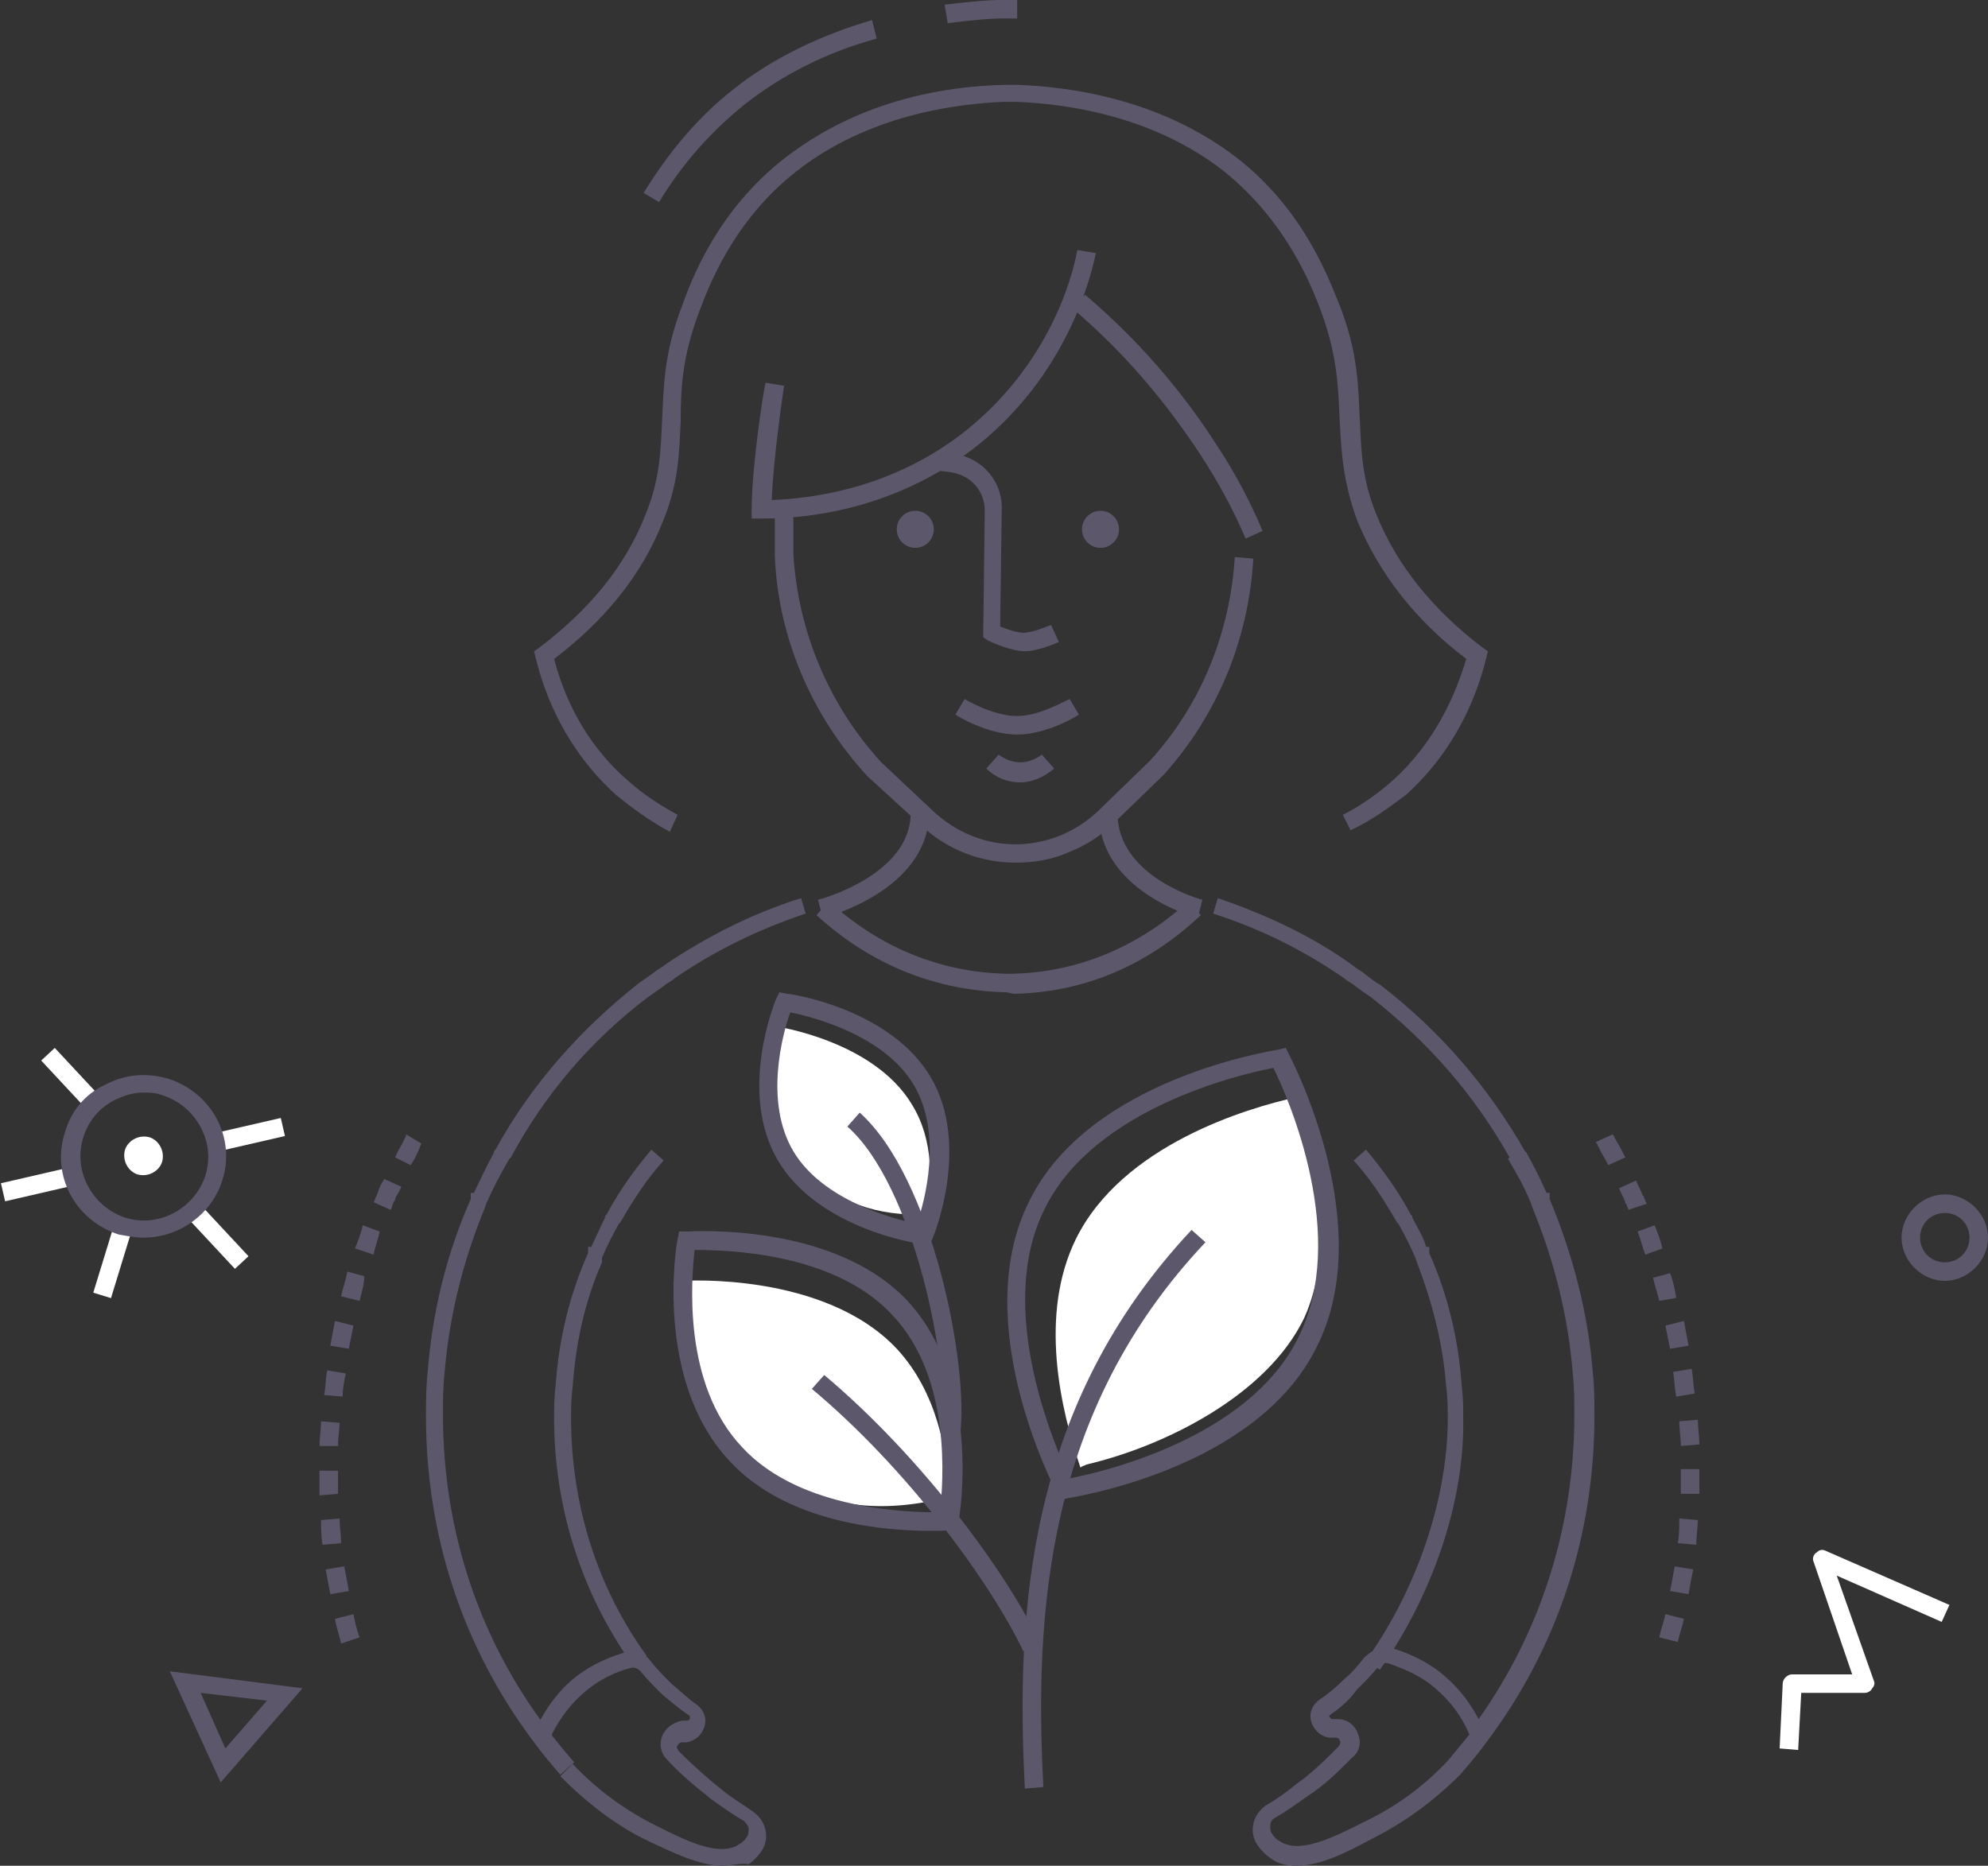<?xml version="1.0" encoding="UTF-8"?> <!-- Generator: Adobe Illustrator 23.0.1, SVG Export Plug-In . SVG Version: 6.00 Build 0) --> <svg xmlns="http://www.w3.org/2000/svg" xmlns:xlink="http://www.w3.org/1999/xlink" id="Camada_1" x="0px" y="0px" viewBox="0 0 128.8 120.9" style="enable-background:new 0 0 128.8 120.9;" xml:space="preserve"><rect x="0" y="0" width="128.8" height="120.9" fill="#333333" stroke="none"/> <style type="text/css"> .st0{fill:#99E1D9;} .st1{fill:#FFFFFF;} .st2{fill:#7BA85D;} .st3{fill:#87A776;} .st4{fill:#5D576B;} .st5{fill:#F7567C;} </style> <g> <g> <g> <path class="st1" d="M116.5,113.4l-1.2-0.1l0.2-4.2c0-0.3,0.3-0.6,0.6-0.6l3.9,0l-2.5-7.3c-0.1-0.2,0-0.5,0.2-0.6 c0.2-0.2,0.4-0.2,0.6-0.1l8,3.5l-0.5,1.1l-6.8-3l2.4,6.8c0.1,0.2,0,0.4-0.1,0.5c-0.1,0.2-0.3,0.3-0.5,0.3l-4.1,0L116.5,113.4z"></path> </g> </g> <g> <g> <path class="st4" d="M126,83c-1.5,0-2.8-1.3-2.8-2.8s1.3-2.8,2.8-2.8s2.8,1.3,2.8,2.8S127.5,83,126,83z M126,78.6 c-0.9,0-1.6,0.7-1.6,1.6c0,0.9,0.7,1.6,1.6,1.6s1.6-0.7,1.6-1.6C127.6,79.3,126.9,78.6,126,78.6z"></path> </g> </g> <g> <g> <path class="st4" d="M14.3,115.5l-3.3-7.2l8.6,1.1L14.3,115.5z M13,109.7l1.6,3.6l2.7-3.1L13,109.7z"></path> </g> </g> <g> <g> <g> <path class="st4" d="M87.5,53.8L87,52.8c1.2-0.6,2.3-1.4,3.2-2.2c2.8-2.5,4.1-5.6,4.8-7.9c-3.3-2.5-5.6-5.5-7-8.8 c-1-2.6-1.1-4.7-1.2-6.6c-0.1-2-0.1-4.1-1.2-7.1c-0.6-1.6-2.2-5.8-6.3-9.1c-2.4-1.9-6.7-4.2-13.4-4.5c-0.1,0-0.3,0-0.5,0 c-0.2,0-0.3,0-0.4,0c-6.7,0.3-11,2.6-13.4,4.5c-4.1,3.2-5.7,7.5-6.3,9.1c-1.1,2.9-1.2,5-1.2,7.1c-0.1,2-0.1,4-1.2,6.6 c-1.3,3.3-3.7,6.3-7,8.8c0.6,2.3,1.9,5.4,4.8,7.9c1,0.9,2.1,1.6,3.2,2.2l-0.5,1.1c-1.3-0.7-2.4-1.5-3.5-2.4 c-3.2-2.9-4.6-6.4-5.2-8.9l-0.1-0.4l0.3-0.2c3.3-2.5,5.6-5.3,6.9-8.6c1-2.4,1-4.3,1.1-6.2c0.1-2.1,0.1-4.3,1.3-7.4 c0.6-1.7,2.3-6.2,6.7-9.6c2.6-2,7.1-4.5,14.1-4.7c0.1,0,0.3,0,0.5,0c0.2,0,0.4,0,0.5,0c7,0.3,11.5,2.7,14.1,4.7 c4.4,3.4,6,7.9,6.7,9.6c1.2,3.1,1.2,5.3,1.3,7.4c0.1,1.9,0.1,3.8,1.1,6.2c1.3,3.2,3.6,6.1,6.9,8.6l0.3,0.2l-0.1,0.4 c-0.6,2.5-2,6-5.2,8.9C89.9,52.4,88.8,53.2,87.5,53.8z"></path> </g> </g> <g> <g> <path class="st4" d="M61.4,1.5l-0.2-1.2C62.9,0.1,64.1,0,64.7,0c0.2,0,0.3,0,0.6,0c0.3,0,0.5,0,0.6,0l0,1.2c-0.2,0-0.3,0-0.6,0 c-0.2,0-0.4,0-0.6,0C64.2,1.2,63,1.3,61.4,1.5z"></path> </g> </g> <g> <g> <path class="st4" d="M42.7,13.1l-1-0.6c1.6-2.6,3.5-4.9,5.8-6.7c2.5-2,5.6-3.5,9-4.5l0.3,1.2c-3.3,0.9-6.2,2.4-8.6,4.3 C46.1,8.5,44.2,10.6,42.7,13.1z"></path> </g> </g> <g> <g> <g> <path class="st4" d="M41,107.9c-3.3-4.6-5.1-10.2-5.1-16c0-0.7,0-1.4,0.1-2.1c0.2-3,0.9-5.9,2.1-8.6v-0.4l0.2,0 c0.3-0.6,0.6-1.3,0.9-1.9v-0.1l0.1-0.1c0.8-1.5,1.8-2.9,2.9-4.2l0.8,0.7c-1.1,1.2-2,2.6-2.8,4c0,0-0.1,0.1-0.1,0.1 c-0.4,0.7-0.8,1.5-1.1,2.2L39,81.8c-1.1,2.5-1.7,5.2-1.9,8.1c-0.1,0.7-0.1,1.4-0.1,2c0,5.6,1.7,11,4.9,15.4L41,107.9z"></path> </g> </g> <g> <g> <path class="st4" d="M89.4,108.2l-0.9-0.6c3.3-4.6,5.3-10.5,5.3-15.7c0-0.6,0-1.3-0.1-2c-0.2-2.8-0.9-5.5-1.9-8.1 c0,0-0.1-0.3-0.1-0.3c-0.3-0.7-0.7-1.5-1.1-2.2l-0.1-0.1c-0.8-1.4-1.7-2.8-2.8-4l0.8-0.7c1.1,1.3,2.1,2.7,2.9,4.2l0.1,0.1 l0,0.1c0.3,0.6,0.7,1.2,0.9,1.9h0.2l0,0.4c1.2,2.7,1.9,5.6,2.1,8.6c0.1,0.7,0.1,1.4,0.1,2.1C94.9,97.3,92.8,103.4,89.4,108.2z"></path> </g> </g> <g> <g> <path class="st4" d="M36.3,115c-0.6-0.7-1.2-1.4-1.7-2.1c-4.6-6.1-7-13.4-7-21.1c0-1,0-1.9,0.1-2.8c0.3-3.9,1.2-7.7,2.8-11.3 v-0.4l0.2,0c0.4-0.8,0.8-1.7,1.3-2.6v-0.1l0.1-0.1c2.3-4.2,5.5-7.8,9.3-10.8c0.3-0.2,0.7-0.5,1-0.7c0.2-0.2,0.5-0.3,0.7-0.5 c2.7-1.8,5.6-3.3,8.8-4.3l0.3,1c-3,1-5.9,2.4-8.5,4.2c-0.2,0.2-0.5,0.3-0.7,0.5c-0.3,0.2-0.7,0.5-1,0.7 c-3.7,2.8-6.7,6.3-8.9,10.4c0,0-0.1,0.1-0.1,0.1c-0.6,1-1.1,2-1.5,2.9l-0.1,0.3c-1.4,3.4-2.3,7-2.6,10.7 c-0.1,0.9-0.1,1.7-0.1,2.7c0,7.4,2.3,14.5,6.8,20.4c0.5,0.7,1.1,1.4,1.7,2.1L36.3,115z"></path> </g> </g> <g> <g> <path class="st4" d="M46.8,120.9c-1.5,0-3.3-0.9-4.8-1.6c-2.1-1-4-2.5-5.7-4.2l0.8-0.8c1.6,1.7,3.4,3,5.4,4 c1.8,0.9,4.1,2.1,5.4,1.2c0.2-0.1,0.4-0.3,0.5-0.5c0.1-0.1,0.1-0.3,0.1-0.5c0-0.2-0.2-0.4-0.3-0.5c-0.7-0.4-1.4-0.9-2.1-1.4 c-1-0.8-2-1.6-2.9-2.6c-0.4-0.4-0.5-1-0.3-1.5c0.2-0.5,0.7-0.9,1.3-1l0.3,0c0.1,0,0.2-0.1,0.2-0.1c0,0,0-0.1,0-0.2 c-0.6-0.4-1.2-0.9-1.8-1.4c-0.5-0.5-1-1-1.4-1.5c-0.2-0.2-0.4-0.3-0.7-0.2c-0.8,0.2-2,0.7-3.1,1.7c-0.9,0.8-1.6,1.8-2.2,3.1 l-1-0.4c0.6-1.4,1.4-2.6,2.4-3.5c1-0.9,2.2-1.5,3.5-1.9c0.7-0.2,1.4,0,1.8,0.6c0.4,0.5,0.8,0.9,1.3,1.4c0.6,0.5,1.1,1,1.7,1.4 l0.1,0.1c0.4,0.4,0.5,0.9,0.3,1.4c-0.2,0.5-0.6,0.8-1.1,0.9l-0.3,0c-0.2,0-0.3,0.2-0.3,0.2c-0.1,0.1,0,0.3,0.1,0.4 c0.9,0.9,1.8,1.7,2.8,2.5c0.6,0.5,1.3,0.9,2,1.4c0.4,0.3,0.7,0.7,0.8,1.2c0.1,0.5,0,1-0.3,1.4c-0.2,0.3-0.5,0.6-0.8,0.8 C48,120.7,47.4,120.9,46.8,120.9z"></path> </g> </g> <g> <g> <path class="st4" d="M84,120.9c-0.6,0-1.2-0.1-1.7-0.5c-0.3-0.2-0.6-0.5-0.8-0.8c-0.3-0.4-0.4-0.9-0.3-1.4 c0.1-0.5,0.4-0.9,0.8-1.2c0.7-0.4,1.4-0.9,2-1.4c1-0.7,1.9-1.6,2.7-2.4c0.1-0.1,0.2-0.3,0.1-0.4c0-0.1-0.1-0.2-0.3-0.2l-0.3,0 c-0.5,0-1-0.4-1.2-0.9c-0.2-0.5-0.1-1,0.3-1.4l0.1-0.1c0.6-0.4,1.1-0.8,1.7-1.4c0.5-0.4,0.9-0.9,1.3-1.4 c0.5-0.5,1.2-0.8,1.8-0.6c1.3,0.4,2.5,1,3.5,1.9c0.9,0.8,1.5,1.6,2.1,2.7c4.1-5.8,6.2-12.6,6.2-19.7c0-0.9,0-1.8-0.1-2.7 c-0.3-3.7-1.2-7.3-2.6-10.7c0,0-0.1-0.3-0.1-0.3c-0.4-1-0.9-1.9-1.5-2.9L97.8,75c-2.3-4.1-5.3-7.5-9-10.4 c-0.3-0.2-0.6-0.4-1-0.7c-0.2-0.2-0.5-0.3-0.7-0.5c-2.6-1.8-5.4-3.2-8.5-4.2l0.3-1c3.2,1.1,6.2,2.5,8.8,4.4 c0.2,0.2,0.5,0.3,0.7,0.5c0.3,0.2,0.6,0.5,1,0.7c3.9,3,7,6.6,9.4,10.8l0.1,0.1c0.5,0.9,0.9,1.7,1.3,2.6h0.2l0,0.4 c1.5,3.6,2.5,7.4,2.8,11.3c0.1,0.9,0.1,1.8,0.1,2.8c0,7.7-2.4,15-7,21.1c-0.5,0.7-1.1,1.4-1.7,2.1c-1.7,1.7-3.6,3.1-5.8,4.2 C87.3,120,85.6,120.9,84,120.9z M86.2,111.1c-0.1,0.1-0.1,0.2,0,0.2c0,0.1,0.1,0.1,0.2,0.1l0.3,0c0.6,0,1.1,0.4,1.3,1 c0.2,0.5,0.1,1.1-0.4,1.5c-0.9,0.9-1.8,1.8-2.9,2.5c-0.7,0.5-1.4,1-2.1,1.4c-0.2,0.1-0.3,0.3-0.3,0.5c0,0.2,0,0.4,0.1,0.5 c0.1,0.2,0.3,0.4,0.5,0.5c1.3,0.9,3.6-0.3,5.4-1.2c2.1-1,3.9-2.3,5.5-4c0.5-0.6,0.9-1.1,1.4-1.7c-0.5-1.2-1.2-2.1-2.1-2.9 c-1.1-1-2.3-1.4-3.1-1.7c-0.3-0.1-0.5,0-0.7,0.2c-0.4,0.5-0.9,1-1.4,1.5C87.4,110.2,86.8,110.7,86.2,111.1z"></path> </g> </g> </g> <g> <g> <g> <path class="st4" d="M65.2,64.3c-4.6-0.1-8.8-1.8-12.3-5l0.8-0.9c3.3,3,7.2,4.6,11.5,4.7l0.4,0c4.2-0.1,8.1-1.7,11.4-4.7 l0.8,0.9c-3.5,3.3-7.6,5-12.1,5.1L65.2,64.3z"></path> </g> </g> </g> <g> <g> <path class="st4" d="M80.7,34.9c-0.8-1.9-1.8-3.7-2.9-5.4c-2.3-3.5-5-6.7-8.3-9.5l0.8-0.9c3.3,2.8,6.2,6.1,8.5,9.7 c1.2,1.8,2.2,3.7,3,5.6L80.7,34.9z"></path> </g> </g> <g> <g> <path class="st4" d="M49.5,33.6c-0.1,0-0.1,0-0.2,0l-0.6,0V33c0-2.8,0.8-7.9,0.9-8.2l1.2,0.2c0,0-0.7,4.6-0.8,7.4 c2.8-0.1,7.7-0.8,12.2-4.2c5.5-4.2,7.2-9.8,7.6-12l1.2,0.2c-0.5,2.4-2.3,8.4-8.1,12.8C57.8,33,52.4,33.6,49.5,33.6z"></path> </g> </g> <g> <g> <g> <path class="st4" d="M22.1,106.5c-0.1-0.5-0.3-1-0.4-1.6l1.2-0.3c0.1,0.5,0.2,1,0.4,1.5L22.1,106.5z M21.4,103.3 c-0.1-0.5-0.2-1.1-0.3-1.6l1.2-0.2c0.1,0.5,0.2,1,0.3,1.6L21.4,103.3z M20.9,100.1c-0.1-0.5-0.1-1.1-0.1-1.6l1.2-0.1 c0,0.5,0.1,1.1,0.1,1.6L20.9,100.1z M20.7,96.9c0-0.5,0-1.1,0-1.6v0h1.2v0c0,0.5,0,1,0,1.5L20.7,96.9z M21.9,93.7l-1.2,0 c0-0.5,0.1-1.1,0.1-1.6l1.2,0.1C22,92.6,21.9,93.1,21.9,93.7z M22.2,90.5L21,90.4c0.1-0.5,0.1-1.1,0.2-1.6l1.2,0.2 C22.3,89.5,22.2,90,22.2,90.5z M22.6,87.4l-1.2-0.2c0.1-0.5,0.2-1.1,0.3-1.6l1.2,0.3C22.8,86.4,22.7,86.9,22.6,87.4z M23.3,84.3L22.1,84c0.1-0.5,0.3-1,0.4-1.6l1.1,0.3C23.6,83.3,23.4,83.8,23.3,84.3z M24.2,81.3L23,80.9c0.2-0.5,0.4-1,0.5-1.5 l1.1,0.4C24.5,80.3,24.3,80.8,24.2,81.3z M25.3,78.4l-1.1-0.5c0.1-0.1,0.1-0.3,0.2-0.4c0-0.1,0.1-0.2,0.1-0.3 c0.1-0.3,0.2-0.5,0.4-0.8l1.1,0.5c-0.1,0.3-0.3,0.5-0.4,0.8c0,0.1-0.1,0.2-0.1,0.2C25.4,78.1,25.4,78.3,25.3,78.4z M26.6,75.5 L25.6,75c0.2-0.5,0.5-0.9,0.7-1.4c0,0,0,0,0-0.1l1,0.6l-0.5-0.3l0.5,0.3C27.1,74.6,26.9,75.1,26.6,75.5z"></path> </g> </g> <g> <g> <path class="st4" d="M108.7,106.4l-1.2-0.3c0.1-0.5,0.3-1,0.4-1.5l1.2,0.3C109,105.4,108.8,105.9,108.7,106.4z M109.4,103.3 l-1.2-0.2c0.1-0.5,0.2-1,0.3-1.6l1.2,0.2C109.6,102.2,109.5,102.7,109.4,103.3z M109.9,100.1l-1.2-0.1c0.1-0.5,0.1-1,0.1-1.6 l1.2,0.1C110,99,109.9,99.5,109.9,100.1z M110.1,96.8l-1.2,0c0-0.5,0-1,0-1.5v-0.1h1.2v0.1C110.1,95.8,110.1,96.3,110.1,96.8z M108.9,93.7c0-0.5-0.1-1-0.1-1.6L110,92c0,0.5,0.1,1.1,0.1,1.6L108.9,93.7z M108.6,90.5c-0.1-0.5-0.1-1-0.2-1.6l1.2-0.2 c0.1,0.5,0.1,1.1,0.2,1.6L108.6,90.5z M108.2,87.4c-0.1-0.5-0.2-1-0.3-1.5l1.2-0.3c0.1,0.5,0.2,1.1,0.3,1.6L108.2,87.4z M107.5,84.3c-0.1-0.5-0.3-1-0.4-1.5l1.1-0.3c0.2,0.5,0.3,1,0.4,1.6L107.5,84.3z M106.6,81.3c-0.2-0.5-0.3-1-0.5-1.5l1.1-0.4 c0.2,0.5,0.4,1,0.5,1.5L106.6,81.3z M105.5,78.4c0-0.1-0.1-0.2-0.1-0.3c0,0,0-0.1-0.1-0.1c0,0,0-0.1,0-0.1 c-0.1-0.3-0.3-0.6-0.4-0.9l1.1-0.5c0.1,0.3,0.3,0.6,0.4,0.9c0,0,0,0.1,0.1,0.1c0,0,0,0.1,0,0.1c0.1,0.1,0.1,0.3,0.2,0.4 L105.5,78.4z M104.2,75.5c-0.2-0.4-0.4-0.7-0.6-1.1c0-0.1-0.1-0.1-0.1-0.2c0-0.1-0.1-0.1-0.1-0.2l1.1-0.5 c0,0.1,0.1,0.1,0.1,0.2c0,0.1,0.1,0.1,0.1,0.2c0.2,0.3,0.4,0.7,0.6,1.1L104.2,75.5z"></path> </g> </g> </g> <g> <path class="st1" d="M45.1,89.9c0.2-0.8,0.3,0.3,0.5,0.7c0.5,0.7,0.9,1.3,1.4,2c0.8,0.9,1.5,1.8,2.5,2.5c3.7,2.7,7.7,3,12,1.9 c-0.1-2.9-0.8-6.8-3.4-9.6c-4.7-5-13.8-4.4-13.8-4.4s-0.3,1.9-0.2,4.3C44.9,87.9,45.4,88.8,45.1,89.9z"></path> </g> <g> <path class="st1" d="M70.4,94.9c5.1-1.2,11.7-4.5,14.1-9.5c1.8-4,1.3-9.8-0.3-13.7C84,71.5,84,71.3,84,71.1 c-3.2,0.7-11.3,3.1-14.3,9.2c-2.4,4.9-1,11,0.3,14.8C70.1,95,70.2,95,70.4,94.9z"></path> </g> <g> <g> <path class="st4" d="M60.3,99.2c-2.7,0-9.3-0.4-13.1-4.6c-4.8-5.2-3.4-13.9-3.3-14.3l0.1-0.5l0.5,0c0.4,0,9.5-0.6,14.3,4.5 c4.8,5.2,3.4,13.9,3.3,14.3l-0.1,0.5l-0.5,0C61.4,99.2,61,99.2,60.3,99.2z M45,81c-0.2,1.9-0.8,8.7,3.1,12.8 c3.8,4.1,10.9,4.2,12.8,4.2c0.2-1.9,0.8-8.7-3.1-12.8C54,81.1,46.9,81,45,81z"></path> </g> </g> <g> <g> <path class="st4" d="M68.7,97.2l-0.2-0.4c-0.2-0.4-5.8-11.1-1.8-19c3.9-7.9,15.7-9.7,16.2-9.8l0.4-0.1l0.2,0.4 c0.2,0.4,5.8,11.1,1.8,19c-3.9,7.9-15.7,9.7-16.2,9.8L68.7,97.2z M82.5,69.2c-2.1,0.4-11.6,2.6-14.8,9.1 c-3.3,6.5,0.7,15.5,1.6,17.5c2.1-0.4,11.6-2.6,14.8-9.1C87.4,80.2,83.5,71.2,82.5,69.2z"></path> </g> </g> <g> <g> <path class="st4" d="M66.3,107c-2.2-4.6-7.6-11.9-13.7-17l0.8-0.9c6.2,5.2,11.8,12.7,14,17.4L66.3,107z"></path> </g> </g> <g> <path class="st1" d="M49.7,71.3c0.3-0.5,0.1,0.3,0.3,0.6c0.2,0.5,0.4,1.1,0.7,1.6c0.4,0.8,0.8,1.5,1.3,2.1c2.2,2.4,4.9,3.2,8,3.1 c0.4-2.1,0.5-4.8-0.9-7.1c-2.5-4.2-8.9-5.1-8.9-5.1s-0.5,1.2-0.8,3C49.9,69.8,50.1,70.6,49.7,71.3z"></path> </g> <g> <g> <path class="st4" d="M60.2,80.7l-0.5-0.1c-0.3,0-6.7-1-9.3-5.4c-2.6-4.4-0.2-10.3-0.1-10.5l0.2-0.4l0.5,0.1c0.3,0,6.7,1,9.3,5.4 c2.6,4.4,0.2,10.3,0.1,10.5L60.2,80.7z M51.2,65.6c-0.5,1.4-1.7,5.8,0.2,9c1.9,3.2,6.5,4.4,8,4.7c0.5-1.4,1.7-5.8-0.2-9 C57.3,67.1,52.7,65.9,51.2,65.6z"></path> </g> </g> <g> <g> <path class="st4" d="M62.2,93L61,92.9c0.6-4.4-1.8-16.1-6.1-19.9l0.8-0.9C60.4,76.3,62.8,88.5,62.2,93z"></path> </g> </g> <g> <g> <path class="st4" d="M66.4,115.9c-0.6-11.6,0.2-24.9,10.8-36.2l0.9,0.8c-10.3,10.9-11.1,24-10.5,35.3L66.4,115.9z"></path> </g> </g> <g> <g> <g> <path class="st4" d="M53.3,59.5L53,58.3c0.1,0,6-1.6,6-5.6h1.2C60.1,57.7,53.6,59.4,53.3,59.5z"></path> </g> </g> <g> <g> <path class="st4" d="M77.6,59.5c-0.3-0.1-6.4-1.8-6.4-6.8h1.2c0,4.1,5.4,5.6,5.5,5.6L77.6,59.5z"></path> </g> </g> <g> <g> <path class="st4" d="M65.8,55.9c-2.2,0-4.4-0.8-6.1-2.4l-3.5-3.2c-3.6-3.9-5.8-9-6-14.3l0-2.9l1.2,0l0,2.8 c0.3,5,2.3,9.8,5.7,13.5l3.4,3.2c2.3,2.1,5.4,2.7,8.3,1.5c0.9-0.4,1.7-0.9,2.5-1.7l3.2-3.1c3.3-3.6,5.2-8.3,5.5-13.2l1.2,0.1 c-0.3,5.2-2.3,10.1-5.8,14l0,0l-3.2,3.1c-0.9,0.9-1.9,1.5-2.9,1.9C68.2,55.7,67,55.9,65.8,55.9z"></path> </g> </g> <g> <g> <path class="st4" d="M66.4,42.2c-0.9,0-2.2-0.6-2.4-0.7l-0.3-0.2l0.1-8.2c0-1.3-0.9-2.3-2.2-2.5l-0.8-0.1l0.1-1.2l0.8,0.1 c1.9,0.2,3.3,1.8,3.2,3.7l-0.1,7.5c0.5,0.2,1.1,0.4,1.5,0.4c0.6,0,1.5-0.4,1.8-0.5l0.5,1.1C68.6,41.6,67.3,42.2,66.4,42.2z"></path> </g> </g> <g> <g> <path class="st4" d="M66.1,50.7c-0.8,0-1.6-0.3-2.2-0.9l0.8-0.9c0.4,0.3,0.9,0.5,1.4,0.5c0.5,0,1-0.2,1.4-0.5l0.8,0.9 C67.6,50.4,66.8,50.7,66.1,50.7z"></path> </g> </g> <g> <g> <path class="st4" d="M65.9,47.6c-1.9,0-3.9-1.2-4-1.3l0.6-1c0,0,1.8,1.1,3.4,1.1c1.5,0,3.3-1.1,3.4-1.1l0.6,1 C69.8,46.4,67.8,47.6,65.9,47.6z"></path> </g> </g> <g> <g> <circle class="st4" cx="71.3" cy="34.3" r="1.2"></circle> </g> </g> <g> <g> <circle class="st4" cx="59.3" cy="34.3" r="1.2"></circle> </g> </g> </g> </g> <g> <g> <g> <path class="st1" d="M10.5,75.3c0.2-0.7-0.2-1.4-0.8-1.6c-0.7-0.2-1.4,0.2-1.6,0.8c-0.2,0.7,0.2,1.4,0.8,1.6 C9.6,76.3,10.3,75.9,10.5,75.3z"></path> </g> </g> <g> <g> <rect x="5" y="81.1" transform="matrix(0.293 -0.956 0.956 0.293 -72.953 64.784)" class="st1" width="4.6" height="1.2"></rect> </g> </g> <g> <g> <rect x="13.5" y="77.8" transform="matrix(0.732 -0.682 0.682 0.732 -50.858 31.112)" class="st1" width="1.2" height="4.6"></rect> </g> </g> <g> <g> <rect x="13.8" y="72.9" transform="matrix(0.975 -0.224 0.224 0.975 -16.077 5.489)" class="st1" width="4.6" height="1.2"></rect> </g> </g> <g> <g> <rect x="3.8" y="67.8" transform="matrix(0.732 -0.682 0.682 0.732 -46.351 21.686)" class="st1" width="1.2" height="3.9"></rect> </g> </g> <g> <g> <rect x="0.1" y="76.1" transform="matrix(0.975 -0.225 0.225 0.975 -17.159 2.499)" class="st1" width="4.7" height="1.2"></rect> </g> </g> <g> <g> <path class="st4" d="M9.3,80.2c-0.5,0-1-0.1-1.6-0.2c-2.8-0.9-4.4-3.8-3.5-6.6c0.4-1.4,1.3-2.5,2.6-3.1c1.3-0.7,2.7-0.8,4.1-0.4 c2.8,0.9,4.4,3.8,3.5,6.6C13.7,78.7,11.6,80.2,9.3,80.2z M9.3,70.8c-0.7,0-1.3,0.2-1.9,0.5c-1,0.5-1.7,1.4-2,2.4 c-0.7,2.2,0.6,4.5,2.7,5.2c2.2,0.7,4.5-0.6,5.2-2.7c0.7-2.2-0.6-4.5-2.7-5.2C10.1,70.8,9.7,70.8,9.3,70.8z"></path> </g> </g> </g> </g> </svg> 